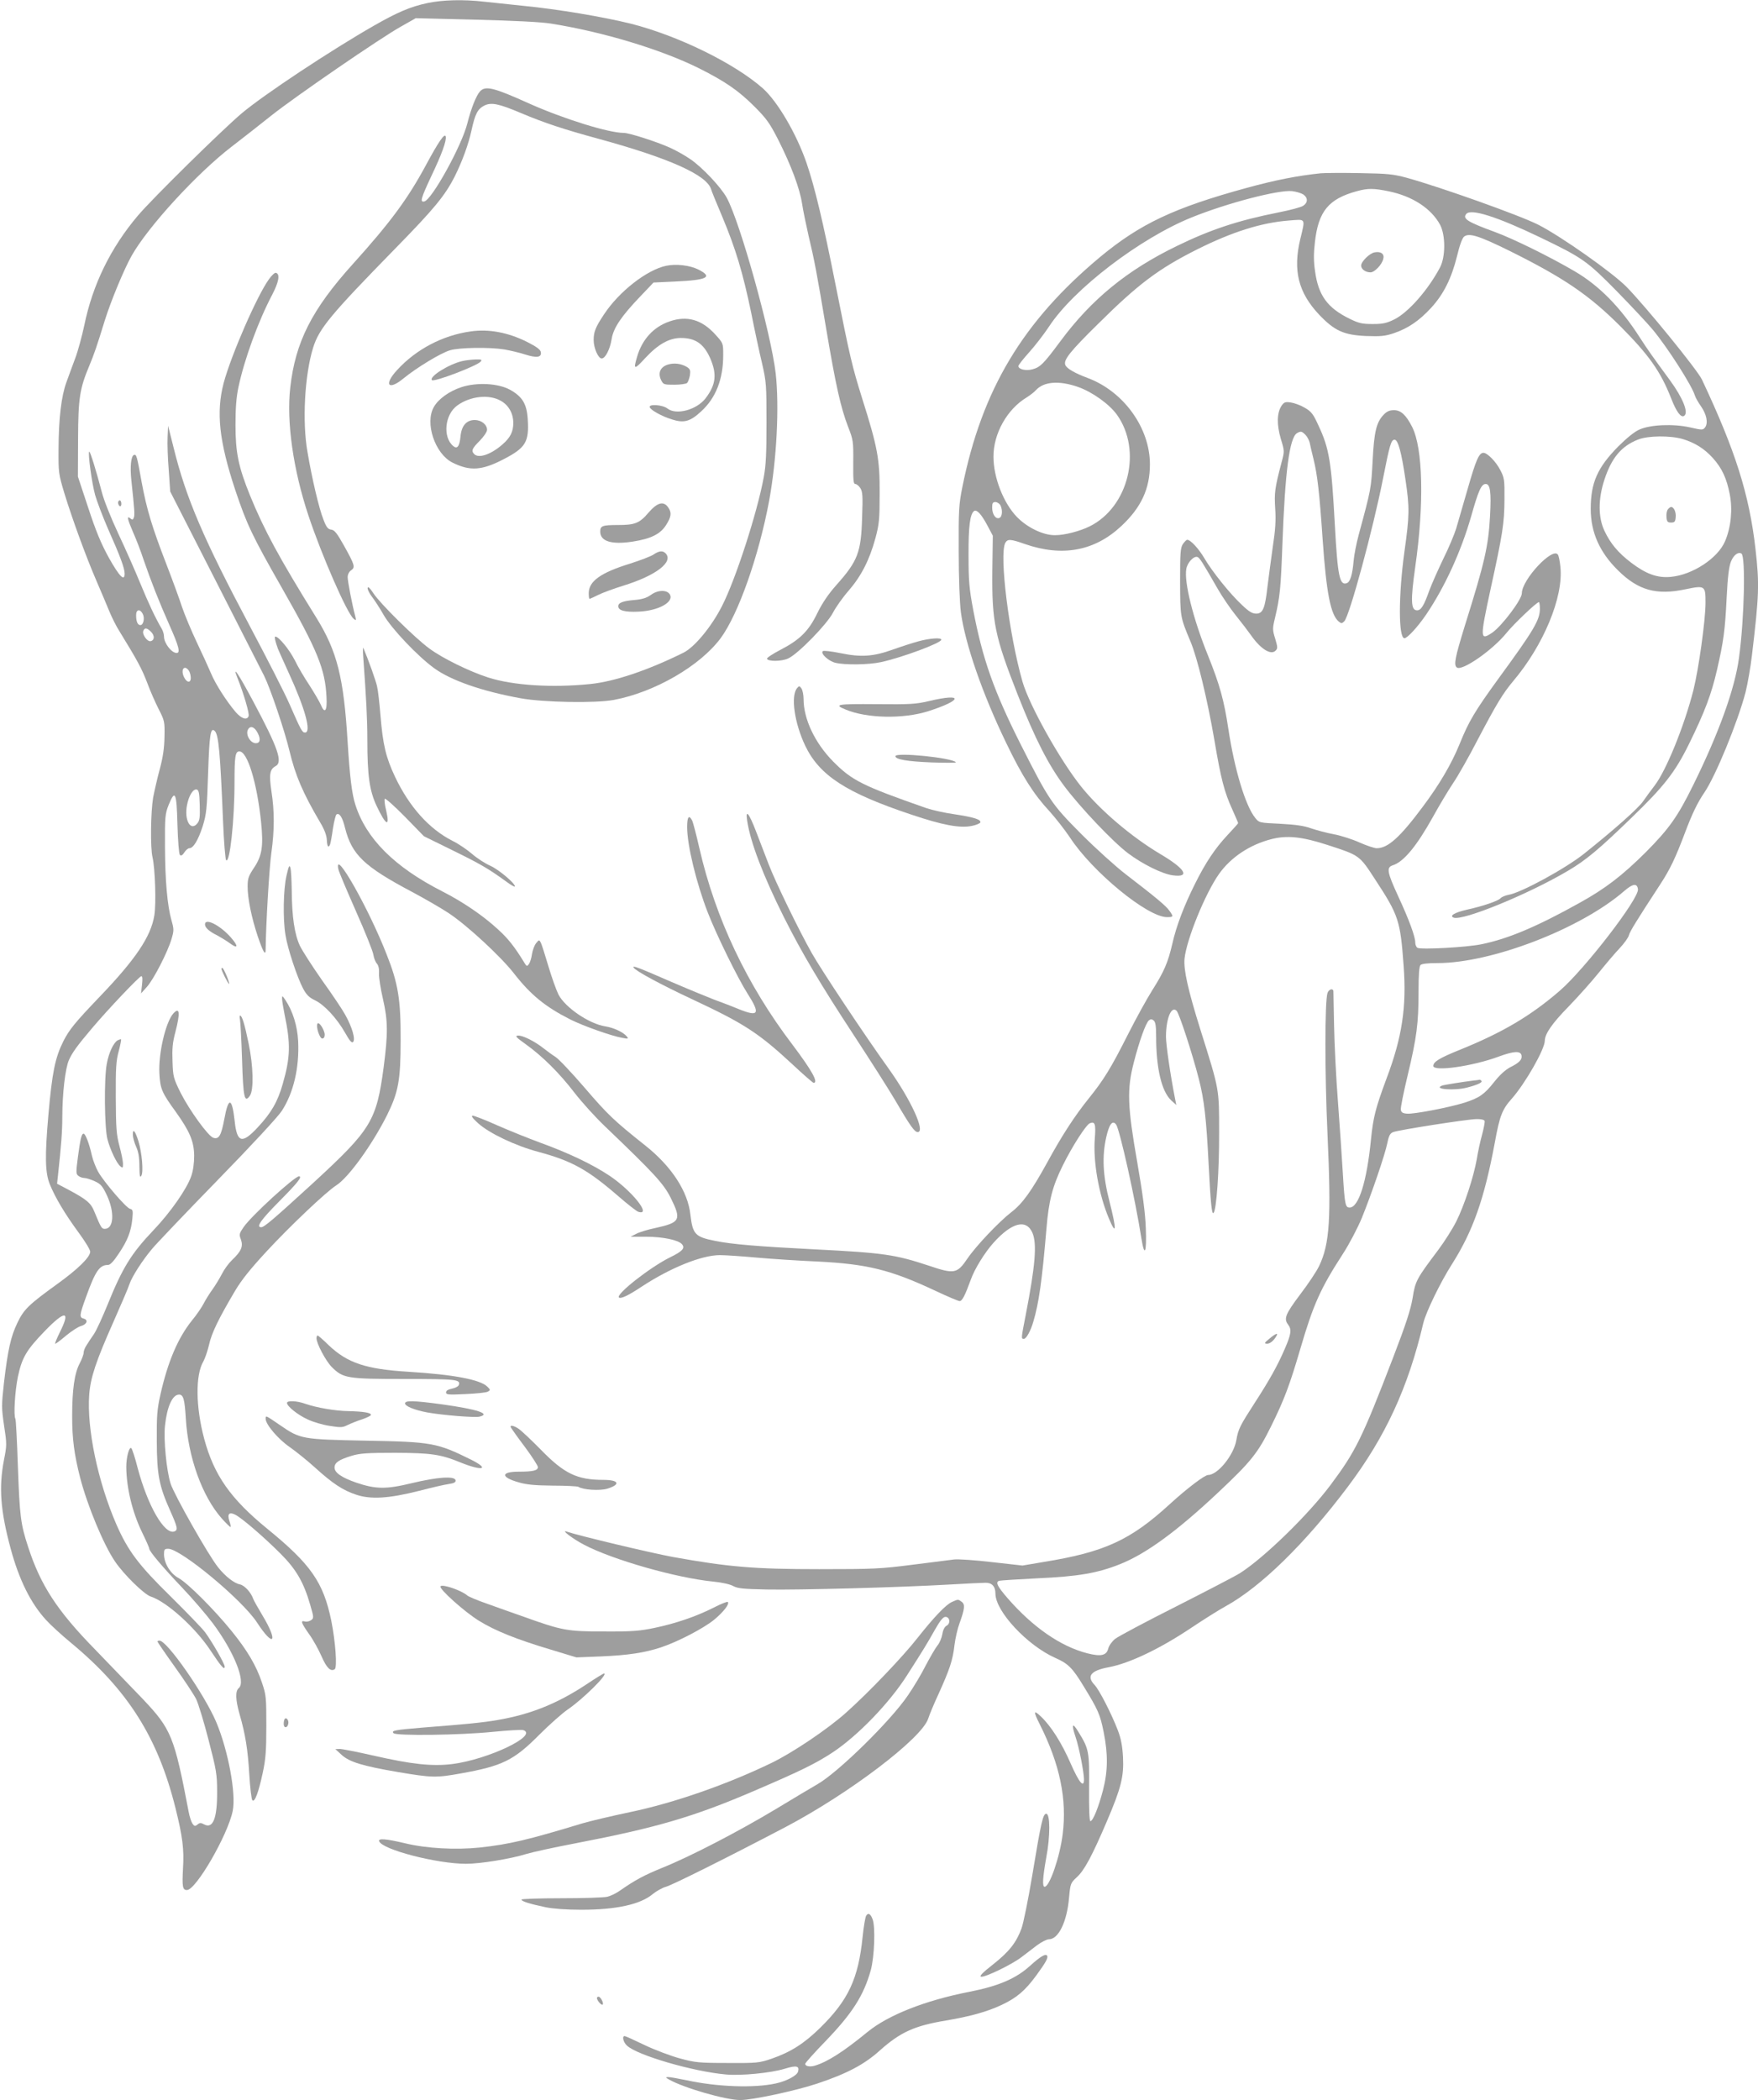 <?xml version="1.0" standalone="no"?>
<!DOCTYPE svg PUBLIC "-//W3C//DTD SVG 20010904//EN"
 "http://www.w3.org/TR/2001/REC-SVG-20010904/DTD/svg10.dtd">
<svg version="1.0" xmlns="http://www.w3.org/2000/svg"
 width="1072pt" height="1280pt" viewBox="0 0 1072 1280"
 preserveAspectRatio="xMidYMid meet">
<g transform="translate(0,1280) scale(0.1,-0.1)"
fill="#9e9e9e" stroke="none">
<path d="M2605 12781 c-103 -22 -180 -55 -324 -137 -264 -151 -669 -419 -805
-533 -118 -99 -547 -521 -635 -625 -166 -196 -276 -420 -327 -669 -14 -65 -38
-155 -55 -200 -17 -45 -41 -111 -54 -147 -31 -85 -47 -218 -48 -405 -1 -146 0
-153 36 -273 47 -153 130 -382 195 -532 27 -63 62 -145 77 -182 15 -37 43 -94
63 -125 110 -179 136 -227 169 -313 19 -52 52 -126 72 -165 34 -67 36 -74 34
-165 -1 -68 -9 -124 -28 -195 -15 -55 -33 -134 -41 -175 -15 -88 -18 -307 -4
-365 16 -67 23 -285 11 -355 -21 -129 -115 -268 -333 -495 -152 -159 -185
-200 -221 -270 -51 -102 -69 -190 -92 -452 -22 -252 -20 -351 9 -422 33 -81
92 -180 175 -293 39 -53 71 -105 71 -117 0 -33 -74 -106 -202 -198 -173 -125
-203 -154 -242 -236 -40 -83 -58 -162 -82 -367 -15 -137 -15 -151 1 -260 17
-111 17 -119 -1 -210 -32 -166 -21 -310 41 -539 51 -189 122 -333 216 -435 28
-31 97 -94 153 -140 346 -287 529 -577 636 -1006 44 -176 53 -253 46 -367 -6
-112 -3 -133 24 -133 55 0 249 335 279 482 22 104 -28 371 -101 543 -72 169
-299 495 -345 495 -7 0 -13 -2 -13 -5 0 -3 47 -72 105 -153 58 -81 117 -170
131 -198 14 -29 48 -141 76 -250 47 -181 52 -209 52 -314 1 -162 -25 -229 -79
-200 -20 11 -27 11 -41 -1 -14 -11 -18 -11 -30 5 -7 10 -18 42 -23 70 -88 461
-106 506 -278 688 -65 67 -197 204 -293 304 -232 237 -332 391 -408 624 -46
140 -52 187 -63 494 -5 154 -12 283 -15 288 -12 19 -3 167 15 256 25 117 51
162 164 279 125 129 159 126 92 -7 -19 -39 -32 -70 -28 -70 5 0 35 23 68 51
33 27 73 53 90 57 35 10 45 37 15 45 -27 7 -26 20 14 130 58 161 83 197 135
197 13 0 34 22 65 69 54 80 75 134 83 212 5 50 3 57 -14 61 -24 6 -157 161
-194 225 -14 25 -32 70 -39 101 -15 69 -39 132 -50 132 -13 0 -20 -31 -35
-143 -12 -92 -12 -103 3 -114 8 -7 25 -13 36 -13 12 0 40 -9 64 -20 37 -17 47
-29 74 -86 48 -103 42 -204 -13 -204 -19 0 -23 6 -65 108 -20 50 -48 72 -152
128 l-74 39 6 55 c19 174 26 265 26 351 0 142 18 297 40 347 21 47 49 86 143
197 93 110 287 315 299 315 7 0 8 -18 4 -52 l-6 -53 36 40 c42 47 127 213 150
292 15 50 15 60 0 112 -26 92 -39 244 -40 451 -1 182 1 199 22 253 40 98 49
79 54 -118 3 -98 9 -180 15 -186 7 -7 16 -2 27 15 9 15 23 26 31 26 24 0 54
50 81 134 23 74 26 103 33 324 8 237 15 282 41 256 23 -23 33 -132 50 -548 5
-126 14 -234 19 -239 22 -22 51 239 51 473 0 163 5 190 30 190 49 0 107 -191
132 -430 15 -148 6 -206 -43 -279 -34 -51 -39 -66 -39 -115 0 -72 23 -186 61
-301 34 -100 49 -125 49 -80 1 141 22 501 35 589 19 136 19 253 0 374 -15 101
-10 133 25 152 46 24 16 110 -135 393 -91 171 -132 231 -96 142 37 -92 73
-215 67 -230 -10 -27 -44 -16 -80 26 -55 65 -122 169 -149 234 -14 33 -53 119
-87 190 -34 72 -74 168 -90 215 -15 47 -58 164 -95 260 -87 225 -120 333 -151
500 -29 162 -32 172 -47 167 -18 -6 -25 -71 -16 -155 20 -186 21 -211 15 -227
-5 -14 -9 -15 -21 -5 -23 19 -19 -2 16 -83 18 -40 47 -115 64 -167 47 -136 94
-256 159 -402 57 -128 67 -168 43 -168 -31 0 -77 60 -77 100 0 14 -6 34 -13
46 -42 72 -81 156 -131 277 -31 76 -92 214 -135 305 -44 94 -88 204 -100 252
-34 130 -72 253 -77 247 -9 -8 16 -192 36 -264 11 -39 46 -131 78 -205 75
-168 102 -242 102 -274 0 -51 -32 -18 -96 96 -47 85 -80 164 -126 305 l-63
190 1 230 c1 249 10 306 69 447 28 67 44 112 95 278 37 117 115 306 162 390
100 178 400 505 613 668 66 51 174 135 240 188 146 116 666 473 790 542 l90
51 365 -9 c232 -6 400 -14 460 -24 316 -50 673 -158 904 -273 159 -80 240
-136 336 -232 75 -75 94 -102 147 -206 77 -153 130 -294 144 -387 6 -40 24
-127 39 -193 37 -155 49 -219 109 -575 58 -342 87 -472 132 -590 32 -82 33
-90 32 -217 -1 -109 1 -133 12 -133 8 0 22 -11 31 -25 14 -22 16 -47 11 -178
-6 -214 -26 -266 -157 -413 -48 -54 -85 -108 -116 -171 -53 -110 -107 -163
-229 -226 -44 -23 -79 -46 -78 -52 5 -18 91 -17 130 2 59 27 235 207 272 278
17 33 60 94 96 135 77 89 127 187 163 319 23 86 26 114 26 276 1 206 -13 280
-105 571 -63 202 -75 251 -164 699 -78 392 -126 591 -176 739 -62 181 -178
378 -268 458 -174 153 -517 321 -806 394 -166 41 -444 88 -650 108 -88 9 -199
21 -246 26 -122 14 -251 11 -344 -9z m-1735 -3722 c14 -25 5 -69 -14 -69 -17
0 -26 22 -26 61 0 35 24 39 40 8z m51 -110 c23 -23 22 -52 -3 -57 -20 -4 -53
42 -44 63 8 21 22 19 47 -6z m228 -233 c7 -8 13 -27 14 -43 3 -37 -23 -37 -41
0 -21 44 0 76 27 43z m423 -385 c19 -37 14 -61 -12 -61 -33 0 -64 52 -48 83
14 27 41 17 60 -22z m-354 -437 c2 -75 0 -95 -15 -113 -41 -50 -80 20 -63 110
11 59 37 101 59 97 13 -3 17 -20 19 -94z"/>
<path d="M2927 12243 c-24 -27 -54 -104 -77 -194 -33 -135 -217 -468 -263
-477 -27 -5 -21 17 41 150 66 138 95 219 90 245 -5 26 -43 -29 -121 -174 -111
-206 -217 -349 -446 -603 -250 -277 -350 -475 -381 -752 -24 -208 18 -502 111
-781 81 -243 235 -595 275 -628 16 -13 17 -12 10 16 -19 71 -46 212 -46 237 0
16 8 33 21 42 27 18 22 33 -45 153 -41 73 -56 92 -76 95 -20 2 -30 14 -48 62
-26 64 -70 250 -97 411 -33 187 -17 469 34 635 37 118 105 200 501 605 239
244 304 323 364 442 44 88 83 194 101 278 22 100 37 130 77 151 43 22 88 13
227 -46 143 -60 258 -98 471 -156 431 -118 659 -220 686 -307 3 -12 35 -89 70
-172 80 -191 124 -338 174 -578 21 -106 51 -246 67 -312 26 -113 27 -134 27
-360 0 -187 -3 -261 -17 -335 -40 -216 -171 -621 -254 -783 -63 -125 -167
-251 -235 -285 -218 -108 -421 -176 -567 -191 -233 -24 -474 -9 -625 40 -115
37 -278 117 -359 177 -85 62 -302 276 -340 336 -21 32 -33 43 -35 33 -2 -9 10
-33 26 -54 16 -21 49 -71 72 -112 48 -83 207 -251 308 -324 102 -74 290 -140
527 -183 137 -25 456 -31 568 -10 250 47 527 208 652 377 108 147 232 500 295
836 46 250 63 573 40 778 -28 242 -216 918 -298 1069 -36 66 -151 188 -224
237 -32 22 -87 53 -123 69 -82 37 -248 90 -281 90 -93 0 -366 85 -577 179
-217 98 -267 110 -300 74z"/>
<path d="M8055 11744 c-145 -15 -280 -42 -452 -89 -443 -121 -650 -219 -893
-420 -473 -394 -722 -809 -842 -1405 -21 -104 -23 -140 -22 -390 0 -162 6
-314 13 -370 26 -194 131 -497 276 -797 98 -204 169 -315 264 -417 38 -42 94
-114 125 -160 137 -210 473 -486 592 -486 40 0 41 3 14 40 -20 29 -84 82 -265
221 -60 46 -182 156 -270 244 -182 183 -198 206 -370 546 -164 325 -234 523
-291 824 -24 128 -28 176 -28 330 -1 176 9 255 35 271 16 9 44 -21 80 -89 l33
-62 -3 -215 c-3 -312 15 -398 155 -755 106 -269 188 -429 285 -558 97 -129
295 -338 388 -408 88 -66 207 -125 271 -134 111 -15 79 39 -77 131 -173 103
-364 265 -479 408 -130 162 -317 496 -359 641 -82 286 -143 774 -105 846 14
25 32 24 120 -7 228 -79 424 -43 587 109 122 114 175 228 175 377 0 222 -160
444 -379 526 -80 30 -129 58 -137 80 -12 30 29 82 201 251 245 243 368 335
603 453 214 107 392 163 560 176 105 8 100 17 69 -113 -46 -191 -12 -326 114
-460 94 -99 151 -125 287 -131 89 -3 115 -1 169 17 88 30 155 76 228 155 76
83 124 179 158 316 15 64 32 110 43 118 31 24 92 4 277 -87 332 -165 485 -269
676 -460 173 -174 244 -273 309 -438 32 -83 60 -120 79 -108 30 18 -7 109 -85
216 -110 150 -137 188 -186 264 -116 181 -246 314 -395 401 -148 87 -373 198
-487 240 -167 61 -199 81 -175 110 28 34 186 -16 449 -142 262 -126 287 -144
471 -331 91 -93 188 -197 217 -232 90 -108 239 -341 257 -401 4 -14 21 -43 37
-66 34 -48 45 -101 26 -128 -14 -18 -17 -18 -92 -1 -103 23 -241 17 -309 -13
-30 -13 -78 -52 -130 -104 -126 -128 -167 -220 -167 -380 0 -142 54 -264 166
-374 123 -122 234 -153 410 -116 121 25 124 23 124 -81 0 -108 -42 -406 -74
-534 -56 -219 -166 -490 -237 -582 -19 -24 -50 -67 -69 -94 -30 -44 -177 -174
-360 -320 -114 -91 -384 -238 -461 -251 -21 -4 -42 -13 -49 -21 -14 -16 -106
-48 -207 -70 -73 -17 -107 -37 -79 -48 55 -21 453 141 698 286 109 64 190 132
386 322 199 192 267 279 351 450 96 195 137 304 171 452 40 174 49 239 59 443
6 123 14 187 26 217 16 40 44 61 64 49 26 -17 18 -396 -15 -636 -25 -187 -122
-457 -279 -775 -95 -193 -147 -266 -290 -410 -144 -143 -246 -221 -403 -308
-262 -146 -436 -219 -597 -252 -90 -19 -369 -34 -391 -22 -8 4 -14 19 -14 33
0 35 -38 139 -103 279 -69 150 -74 178 -34 191 66 21 144 114 246 297 39 71
94 162 122 204 28 41 96 160 150 265 113 215 153 281 214 354 187 220 310 516
290 699 -3 33 -10 67 -15 74 -31 50 -220 -152 -220 -235 0 -38 -120 -197 -179
-239 -77 -52 -77 -39 -12 263 75 342 84 403 85 547 1 123 -1 133 -26 181 -27
52 -79 104 -102 104 -27 0 -45 -41 -95 -215 -29 -99 -61 -209 -71 -245 -11
-36 -46 -120 -79 -186 -32 -67 -71 -154 -86 -195 -32 -91 -50 -119 -74 -119
-38 0 -40 60 -11 265 55 384 47 723 -19 853 -37 73 -69 102 -110 102 -28 0
-44 -7 -64 -28 -44 -46 -58 -103 -67 -282 -9 -168 -9 -170 -85 -450 -14 -52
-28 -124 -31 -160 -7 -83 -21 -127 -41 -134 -44 -17 -56 41 -73 349 -21 389
-34 471 -100 611 -32 71 -44 86 -84 109 -25 15 -64 29 -85 32 -34 5 -41 2 -57
-21 -28 -44 -29 -114 -4 -200 23 -75 23 -77 5 -143 -42 -160 -45 -187 -39
-283 5 -71 1 -130 -15 -235 -11 -77 -25 -185 -32 -240 -15 -133 -28 -165 -69
-165 -24 0 -44 12 -87 53 -73 68 -181 203 -228 283 -36 61 -85 114 -106 114
-4 0 -16 -12 -26 -26 -15 -23 -17 -54 -17 -228 1 -216 0 -215 63 -365 42 -99
103 -352 146 -601 40 -238 61 -318 110 -425 19 -43 35 -79 35 -82 0 -2 -29
-35 -65 -73 -75 -80 -134 -168 -197 -295 -67 -133 -115 -259 -139 -366 -27
-116 -50 -170 -123 -285 -31 -49 -98 -170 -148 -269 -103 -204 -147 -276 -239
-390 -86 -107 -163 -225 -253 -390 -97 -176 -151 -251 -220 -304 -74 -57 -216
-207 -266 -281 -64 -94 -80 -97 -237 -44 -203 67 -274 78 -692 99 -351 18
-509 31 -611 52 -121 24 -136 40 -150 159 -15 142 -115 295 -275 422 -189 150
-229 188 -368 350 -81 94 -162 180 -181 191 -18 11 -50 35 -72 52 -54 43 -131
81 -157 77 -18 -2 -8 -12 48 -52 101 -72 206 -176 298 -296 45 -58 128 -150
186 -205 303 -290 356 -348 400 -434 68 -137 60 -152 -94 -186 -44 -9 -96 -25
-115 -35 l-35 -18 97 0 c100 0 196 -20 217 -46 20 -24 2 -43 -74 -80 -121 -60
-330 -224 -311 -244 11 -10 56 11 136 64 176 116 368 194 480 194 34 0 135 -7
224 -15 88 -8 256 -19 371 -24 302 -15 445 -50 716 -177 74 -35 142 -64 151
-64 15 0 32 32 68 131 23 65 85 165 138 224 112 125 201 147 238 60 28 -67 17
-199 -41 -498 -29 -149 -29 -147 -11 -147 14 0 41 48 57 104 34 114 53 248 80
566 14 172 37 260 99 385 58 118 143 250 166 259 31 12 37 -4 30 -93 -11 -141
24 -342 87 -490 45 -107 46 -65 3 104 -41 158 -47 277 -20 395 18 79 38 105
60 76 22 -31 116 -451 154 -693 19 -120 33 -90 27 60 -3 93 -19 211 -52 402
-60 342 -64 445 -21 610 34 132 73 240 92 256 11 9 18 8 29 -1 11 -9 15 -34
15 -99 0 -191 33 -332 91 -387 l32 -29 -7 35 c-29 146 -56 332 -56 381 0 111
33 191 65 158 16 -17 95 -258 135 -414 33 -127 46 -242 60 -520 12 -234 19
-310 30 -298 18 18 35 260 34 488 0 273 3 257 -114 629 -76 243 -103 365 -97
432 12 118 127 400 211 518 72 101 186 177 317 211 96 25 187 16 344 -35 197
-64 194 -62 291 -211 142 -217 153 -248 173 -524 19 -252 -9 -438 -105 -691
-66 -178 -80 -232 -94 -369 -25 -256 -75 -415 -130 -415 -26 0 -30 17 -41 200
-5 91 -19 289 -30 440 -12 151 -22 363 -24 470 -2 107 -4 201 -4 208 -2 21
-28 13 -36 -10 -17 -52 -17 -492 0 -862 23 -511 14 -666 -51 -802 -15 -32 -67
-110 -116 -174 -90 -120 -101 -147 -73 -184 22 -29 19 -56 -20 -146 -44 -102
-90 -185 -181 -326 -93 -144 -103 -163 -115 -232 -16 -92 -114 -212 -172 -212
-21 0 -129 -82 -233 -177 -240 -220 -398 -293 -769 -353 l-130 -22 -187 21
c-102 12 -206 19 -230 16 -23 -3 -137 -17 -253 -32 -195 -25 -236 -27 -570
-27 -396 0 -550 13 -891 74 -135 25 -572 129 -649 155 -37 13 37 -44 106 -80
175 -92 564 -203 790 -225 50 -5 101 -16 120 -27 28 -15 63 -18 204 -21 190
-4 820 13 1110 30 105 6 205 11 224 11 39 1 61 -22 61 -66 0 -108 194 -316
365 -392 78 -34 105 -61 173 -173 88 -144 100 -170 122 -279 27 -136 26 -237
-4 -354 -27 -103 -61 -189 -77 -189 -6 0 -9 75 -8 202 2 222 0 237 -65 342
-37 61 -44 48 -17 -32 21 -61 51 -215 51 -258 0 -55 -30 -19 -81 97 -55 126
-120 229 -183 288 -44 42 -45 29 -6 -48 123 -244 167 -457 140 -671 -17 -138
-80 -320 -110 -320 -15 0 -12 55 10 178 25 131 24 267 0 267 -20 0 -31 -47
-85 -373 -25 -151 -55 -297 -66 -326 -32 -87 -76 -142 -172 -218 -68 -53 -87
-74 -74 -76 24 -5 189 75 247 120 25 19 67 51 93 71 27 20 60 37 73 37 58 0
110 105 123 253 8 87 9 90 48 126 45 41 92 128 183 341 86 201 104 272 98 390
-4 70 -12 113 -32 165 -38 99 -113 246 -142 276 -50 53 -22 87 86 107 128 24
314 113 505 241 72 48 165 107 209 131 213 117 483 380 744 727 230 305 369
606 461 998 16 67 104 249 175 360 128 202 197 397 261 740 30 165 45 203 104
269 82 93 201 301 201 353 1 42 44 105 145 208 59 61 141 153 183 205 42 52
99 120 128 150 28 30 54 66 57 80 6 23 46 88 191 310 61 93 94 164 151 315 43
114 75 181 117 243 69 100 204 430 252 612 13 53 31 154 39 225 44 368 46 435
22 647 -38 335 -123 602 -327 1035 -28 59 -343 446 -460 565 -87 88 -398 307
-537 378 -112 57 -592 228 -801 286 -85 23 -116 26 -290 29 -107 2 -213 1
-235 -1z m413 -110 c146 -30 260 -105 314 -205 33 -64 33 -195 -1 -259 -73
-138 -194 -275 -279 -317 -47 -23 -70 -28 -132 -28 -64 0 -85 5 -140 32 -135
66 -191 142 -211 290 -9 60 -9 107 -1 176 21 189 83 265 257 312 66 18 101 18
193 -1z m-521 -19 c29 -20 29 -50 0 -69 -12 -9 -81 -27 -152 -41 -247 -49
-415 -105 -620 -205 -303 -147 -521 -326 -709 -580 -103 -139 -123 -158 -170
-171 -41 -11 -86 0 -86 20 0 6 29 43 65 83 36 40 91 111 122 158 150 229 555
538 870 665 215 87 529 169 612 160 25 -3 55 -12 68 -20z m-1372 -1174 c87
-31 189 -104 236 -169 155 -217 71 -562 -166 -680 -61 -30 -153 -54 -211 -54
-72 -1 -169 46 -232 110 -83 85 -144 241 -144 368 -1 141 84 291 203 362 19
12 44 31 55 43 48 54 143 61 259 20z m1385 -291 c11 -11 22 -32 26 -47 3 -16
14 -62 24 -103 23 -93 36 -204 55 -485 23 -331 49 -463 99 -504 15 -12 19 -12
33 2 32 31 177 567 237 873 40 203 49 234 70 234 21 0 42 -77 66 -241 26 -174
25 -221 -6 -441 -37 -268 -37 -528 0 -528 18 0 82 70 133 145 114 169 211 381
273 595 46 163 63 200 90 200 27 0 34 -50 26 -194 -10 -184 -31 -279 -154
-671 -60 -195 -68 -237 -49 -253 30 -26 220 106 304 211 44 54 183 187 197
187 3 0 6 -18 6 -40 0 -69 -36 -130 -254 -428 -143 -197 -180 -259 -236 -398
-49 -120 -122 -245 -224 -381 -140 -188 -213 -253 -281 -253 -15 0 -62 16
-105 35 -42 19 -113 42 -156 50 -44 8 -106 25 -139 36 -44 16 -95 23 -188 28
-128 6 -129 6 -153 36 -60 74 -127 298 -164 544 -26 172 -52 267 -124 446 -90
221 -147 449 -132 528 7 39 46 80 68 72 14 -6 28 -28 124 -195 27 -47 76 -119
109 -160 34 -42 75 -96 92 -120 59 -85 122 -125 151 -96 14 13 13 22 -2 73
-17 54 -17 62 -1 128 30 127 35 177 45 451 16 439 43 647 89 674 23 13 29 12
51 -10z m2301 -26 c75 -23 131 -58 183 -115 56 -62 85 -124 104 -223 18 -93 7
-201 -29 -285 -44 -104 -199 -205 -330 -217 -82 -8 -151 17 -242 86 -79 60
-128 118 -164 196 -38 81 -38 193 0 309 44 135 104 206 206 246 60 24 197 25
272 3z m-4161 -403 c15 -30 12 -71 -6 -78 -23 -9 -44 23 -44 64 0 26 4 33 20
33 10 0 24 -9 30 -19z m3888 -2341 c7 -57 -323 -485 -476 -618 -178 -154 -351
-256 -611 -361 -124 -50 -161 -73 -161 -98 0 -36 240 -2 399 57 92 34 134 36
139 7 5 -25 -14 -45 -69 -72 -30 -16 -64 -47 -98 -90 -60 -76 -91 -97 -181
-126 -96 -30 -307 -70 -349 -67 -28 2 -37 8 -39 25 -2 12 17 106 42 210 55
230 66 315 66 508 0 104 4 155 12 163 8 8 46 12 104 12 330 0 873 209 1138
439 53 46 79 49 84 11z m-935 -1412 c2 -7 -5 -44 -15 -82 -11 -39 -26 -107
-33 -152 -19 -107 -75 -279 -125 -379 -22 -44 -72 -123 -111 -175 -131 -174
-139 -188 -155 -291 -12 -71 -40 -158 -120 -366 -189 -492 -228 -570 -382
-776 -136 -181 -403 -441 -550 -535 -30 -19 -206 -110 -391 -204 -185 -93
-352 -182 -371 -197 -19 -15 -38 -42 -42 -59 -11 -43 -45 -50 -128 -29 -163
42 -332 159 -486 336 -64 74 -75 98 -51 106 6 2 111 9 232 15 250 11 369 32
504 86 159 63 348 201 600 438 199 187 241 239 321 401 81 164 113 248 181
480 78 266 122 363 258 573 39 60 89 156 115 218 58 143 141 384 156 458 9 45
17 59 36 66 34 13 450 78 506 79 29 1 48 -4 51 -11z"/>
<path d="M8383 11262 c-31 -5 -83 -56 -83 -81 0 -22 27 -41 57 -41 25 0 70 47
78 82 8 30 -14 47 -52 40z"/>
<path d="M10171 9696 c-7 -8 -11 -30 -9 -48 2 -28 7 -33 28 -33 21 0 26 5 28
33 3 31 -11 62 -28 62 -4 0 -13 -6 -19 -14z"/>
<path d="M8985 6214 c-64 -8 -179 -26 -192 -31 -56 -22 76 -32 152 -12 63 16
95 31 89 40 -3 5 -8 8 -12 8 -4 -1 -20 -4 -37 -5z"/>
<path d="M4062 11180 c-118 -25 -287 -157 -378 -295 -53 -79 -64 -108 -64
-158 0 -48 28 -112 49 -112 22 0 51 56 61 120 11 67 59 138 177 261 l78 82
130 6 c199 9 234 27 144 73 -53 26 -135 36 -197 23z"/>
<path d="M1640 11098 c-72 -99 -230 -461 -276 -632 -47 -179 -28 -355 71 -654
70 -208 101 -275 286 -599 215 -377 262 -492 270 -662 5 -85 -11 -105 -35 -46
-9 20 -40 73 -69 118 -30 45 -71 114 -90 154 -33 64 -97 143 -118 143 -7 0 -1
-29 16 -75 4 -11 34 -76 65 -145 100 -217 141 -365 100 -365 -17 0 -24 12 -94
172 -29 67 -137 278 -239 470 -286 538 -392 785 -468 1093 l-34 135 -3 -70
c-2 -38 1 -129 7 -201 l9 -130 273 -535 c150 -294 285 -559 300 -589 38 -77
125 -334 155 -460 35 -146 81 -254 186 -432 27 -45 40 -81 41 -108 2 -40 10
-52 20 -26 3 8 11 51 17 95 7 45 17 84 22 87 18 11 36 -17 52 -82 41 -164 117
-236 410 -391 77 -41 179 -100 224 -130 110 -73 315 -262 396 -366 103 -132
192 -204 344 -281 78 -39 249 -100 317 -112 37 -7 39 -6 26 10 -21 25 -79 52
-129 60 -99 15 -246 115 -287 195 -13 27 -41 104 -61 172 -20 68 -41 133 -46
143 -10 19 -11 19 -29 -3 -10 -12 -21 -42 -25 -66 -3 -24 -12 -52 -19 -61 -11
-16 -14 -15 -30 12 -57 93 -96 143 -159 200 -91 84 -215 168 -341 232 -290
148 -462 320 -528 527 -21 65 -34 170 -47 380 -24 396 -64 555 -191 760 -228
367 -318 534 -404 744 -71 175 -89 262 -89 431 0 103 5 170 18 230 36 171 122
405 206 564 40 77 49 125 23 133 -7 3 -26 -15 -43 -39z"/>
<path d="M4083 10841 c-97 -33 -167 -109 -198 -215 -24 -81 -18 -82 50 -8 78
84 146 122 217 122 88 0 139 -35 178 -122 43 -98 36 -162 -27 -245 -54 -71
-179 -105 -233 -63 -29 23 -115 29 -108 8 6 -18 73 -55 134 -74 74 -24 112
-14 179 48 90 82 135 196 135 344 0 72 0 72 -47 124 -83 92 -173 118 -280 81z"/>
<path d="M2870 10780 c-171 -24 -333 -109 -449 -236 -83 -90 -53 -127 40 -50
81 66 226 154 283 171 58 17 239 20 332 5 34 -6 90 -19 124 -30 72 -23 103
-19 98 13 -2 16 -25 33 -84 63 -116 58 -234 80 -344 64z"/>
<path d="M2818 10599 c-82 -19 -204 -96 -184 -116 13 -13 275 87 297 113 10
12 5 14 -32 13 -24 -1 -61 -5 -81 -10z"/>
<path d="M4070 10577 c-44 -15 -59 -51 -39 -93 14 -28 17 -29 81 -29 37 0 72
5 78 11 6 6 13 27 17 46 4 30 2 38 -18 51 -35 21 -79 27 -119 14z"/>
<path d="M2813 10440 c-73 -24 -139 -71 -167 -120 -57 -97 6 -285 112 -339
108 -54 180 -49 313 20 135 70 156 105 147 245 -6 93 -33 137 -109 179 -72 39
-201 46 -296 15z m241 -83 c48 -27 76 -77 76 -135 0 -53 -18 -89 -65 -130 -69
-61 -145 -88 -173 -60 -20 20 -14 34 33 81 25 26 45 55 45 67 0 32 -35 60 -75
60 -51 0 -81 -35 -87 -101 -6 -60 -20 -78 -44 -58 -66 55 -52 193 25 248 79
57 194 69 265 28z"/>
<path d="M720 9736 c0 -8 5 -18 10 -21 6 -3 10 3 10 14 0 12 -4 21 -10 21 -5
0 -10 -6 -10 -14z"/>
<path d="M3955 9676 c-55 -65 -83 -76 -186 -76 -96 0 -109 -5 -109 -40 0 -60
70 -81 199 -61 110 17 168 46 202 100 33 51 36 77 13 109 -28 40 -66 29 -119
-32z"/>
<path d="M3985 9420 c-16 -11 -82 -36 -145 -56 -178 -55 -250 -107 -250 -180
0 -19 2 -34 5 -34 3 0 27 11 53 24 26 13 94 38 152 56 201 62 310 146 258 198
-17 17 -39 15 -73 -8z"/>
<path d="M3969 9174 c-27 -19 -54 -27 -100 -31 -72 -6 -99 -17 -99 -38 0 -26
40 -37 124 -33 121 5 219 59 190 106 -18 28 -73 27 -115 -4z"/>
<path d="M5600 8891 c-36 -10 -105 -32 -155 -50 -120 -43 -194 -48 -320 -22
-55 11 -103 17 -108 12 -15 -15 37 -62 78 -71 59 -14 201 -12 276 4 126 27
369 117 369 137 0 14 -70 9 -140 -10z"/>
<path d="M2215 8795 c18 -245 25 -377 25 -505 0 -217 13 -310 57 -403 56 -119
82 -132 58 -28 -9 34 -12 67 -9 72 3 6 58 -43 123 -109 l116 -119 175 -86
c169 -83 216 -110 328 -191 28 -21 52 -34 52 -29 0 20 -99 103 -150 126 -30
13 -80 45 -110 71 -30 26 -84 63 -121 81 -142 72 -263 207 -350 390 -56 119
-74 194 -89 375 -6 74 -15 154 -21 178 -8 35 -51 156 -83 232 -3 8 -4 -16 -1
-55z"/>
<path d="M4860 8605 c-39 -47 -16 -211 50 -350 87 -182 251 -288 647 -420 190
-64 296 -84 369 -69 26 5 49 15 52 21 5 18 -39 32 -158 50 -58 8 -134 25 -170
37 -392 137 -454 168 -570 285 -111 113 -180 258 -180 381 0 25 -6 54 -13 64
-12 16 -14 17 -27 1z"/>
<path d="M5665 8527 c-80 -19 -115 -21 -323 -19 -239 2 -261 -2 -185 -33 129
-54 352 -58 503 -10 212 68 216 112 5 62z"/>
<path d="M5460 8191 c0 -20 72 -32 220 -38 85 -3 152 -3 149 1 -26 28 -369 62
-369 37z"/>
<path d="M4556 7798 c20 -133 98 -336 223 -586 110 -219 221 -407 431 -727 97
-148 209 -324 248 -390 94 -161 119 -195 138 -195 49 0 -41 196 -176 385 -148
206 -412 603 -470 706 -78 138 -220 430 -262 539 -20 52 -55 143 -78 203 -43
112 -65 138 -54 65z"/>
<path d="M4190 7759 c0 -110 56 -341 126 -521 53 -137 184 -403 243 -495 79
-124 68 -143 -56 -93 -43 18 -112 44 -153 59 -41 16 -158 64 -260 108 -200 87
-236 101 -226 85 13 -21 171 -106 364 -196 310 -145 399 -203 606 -395 65 -61
123 -111 127 -111 32 0 -10 75 -129 233 -278 365 -470 772 -567 1196 -19 83
-39 160 -45 171 -19 36 -30 21 -30 -41z"/>
<path d="M1747 7463 c-19 -82 -23 -263 -6 -363 12 -79 71 -257 107 -325 21
-39 37 -55 73 -72 57 -27 135 -112 184 -199 27 -48 40 -63 48 -55 16 16 -6 91
-48 166 -18 33 -82 128 -141 210 -58 83 -119 177 -135 210 -33 70 -49 177 -50
340 -1 60 -4 121 -8 135 -6 21 -10 13 -24 -47z"/>
<path d="M2063 7503 c3 -16 52 -131 108 -258 56 -126 104 -246 106 -265 3 -19
12 -43 21 -53 10 -11 15 -33 13 -61 -1 -24 10 -94 24 -154 31 -135 31 -210 5
-413 -44 -331 -75 -382 -429 -708 -246 -225 -300 -271 -318 -271 -34 0 -3 44
112 160 110 111 141 150 118 150 -27 0 -290 -240 -338 -310 -26 -38 -28 -44
-16 -75 15 -42 2 -72 -54 -125 -20 -19 -48 -57 -62 -85 -14 -27 -40 -70 -58
-95 -18 -25 -42 -63 -53 -85 -11 -22 -43 -69 -72 -104 -85 -106 -147 -251
-192 -452 -20 -89 -23 -130 -22 -284 1 -203 14 -271 80 -419 47 -105 50 -121
28 -130 -60 -23 -163 154 -225 388 -15 60 -33 114 -38 119 -13 13 -31 -55 -31
-113 1 -128 36 -274 95 -397 25 -51 45 -96 45 -102 0 -16 81 -112 199 -236 63
-66 147 -164 188 -218 130 -174 204 -359 159 -396 -22 -18 -20 -71 4 -156 37
-128 51 -219 60 -369 5 -82 13 -153 19 -159 14 -14 37 46 63 167 18 83 22 134
22 286 0 175 -1 189 -27 265 -34 103 -90 197 -185 314 -106 131 -268 292 -322
322 -51 27 -90 91 -90 146 0 29 3 33 26 33 76 0 451 -311 541 -449 102 -157
132 -121 34 42 -27 45 -53 91 -57 102 -14 40 -53 82 -81 88 -36 7 -89 49 -133
104 -59 73 -269 444 -290 511 -25 80 -43 267 -34 352 12 115 45 190 86 190 26
0 34 -29 41 -145 14 -238 100 -476 220 -611 27 -30 51 -53 53 -51 2 2 -1 18
-7 36 -15 44 -1 58 37 38 42 -22 175 -137 275 -237 95 -95 141 -174 181 -313
22 -75 22 -80 5 -92 -10 -7 -27 -11 -37 -8 -29 8 -25 -6 24 -76 25 -34 59 -96
77 -137 31 -71 55 -94 80 -78 16 10 5 166 -21 296 -48 234 -125 344 -390 560
-224 183 -325 326 -385 549 -52 194 -54 388 -5 471 10 18 26 64 35 103 16 71
56 154 157 325 40 68 95 136 191 240 143 155 367 367 427 405 75 47 221 250
311 430 68 138 82 211 82 455 1 246 -15 346 -85 522 -109 280 -322 655 -295
521z"/>
<path d="M1250 7166 c0 -20 25 -43 74 -67 22 -12 55 -32 73 -45 54 -41 60 -24
11 32 -66 75 -158 121 -158 80z"/>
<path d="M1350 6896 c0 -12 43 -97 47 -93 5 6 -33 97 -41 97 -3 0 -6 -2 -6 -4z"/>
<path d="M1720 6713 c0 -12 7 -55 15 -95 38 -180 36 -262 -11 -425 -31 -109
-70 -176 -153 -265 -95 -102 -126 -94 -140 39 -16 145 -38 150 -63 13 -19
-101 -33 -126 -67 -115 -31 9 -145 167 -199 273 -44 89 -47 99 -50 191 -3 77
0 115 17 179 31 119 27 157 -12 115 -47 -53 -92 -245 -85 -367 5 -93 15 -116
100 -233 85 -119 111 -180 112 -267 0 -45 -6 -91 -18 -125 -27 -78 -126 -220
-231 -330 -135 -142 -188 -228 -279 -453 -31 -76 -68 -157 -83 -179 -16 -23
-36 -53 -45 -68 -10 -14 -18 -35 -18 -46 0 -11 -11 -40 -24 -65 -32 -60 -46
-160 -46 -322 0 -137 12 -231 49 -376 44 -169 142 -406 212 -509 54 -80 178
-201 218 -214 97 -31 273 -190 364 -328 66 -100 87 -123 87 -99 0 18 -79 155
-120 210 -18 24 -113 122 -210 218 -196 192 -260 278 -331 440 -113 261 -180
583 -165 789 8 106 41 204 149 447 46 104 90 206 96 226 15 46 79 146 140 218
25 30 204 218 398 417 207 212 369 387 392 423 71 110 107 262 99 425 -5 92
-32 181 -78 250 -18 27 -20 28 -20 8z"/>
<path d="M1463 6588 c3 -13 9 -123 13 -245 7 -235 15 -269 48 -221 24 35 21
179 -8 318 -24 117 -40 170 -52 170 -3 0 -4 -10 -1 -22z"/>
<path d="M1936 6561 c-11 -17 13 -91 29 -91 9 0 15 9 15 23 0 28 -35 83 -44
68z"/>
<path d="M717 6459 c-25 -15 -54 -76 -66 -144 -17 -90 -14 -389 4 -458 17 -65
56 -147 79 -166 14 -12 16 -10 16 16 0 16 -10 65 -22 109 -18 69 -21 106 -22
294 -1 179 2 226 18 283 10 38 16 70 14 72 -2 2 -11 -1 -21 -6z"/>
<path d="M2915 5954 c69 -62 227 -137 365 -174 209 -56 305 -110 494 -274 54
-47 107 -88 118 -92 86 -27 -40 130 -177 221 -101 67 -246 137 -420 200 -71
26 -190 74 -263 106 -73 33 -141 59 -150 59 -11 -1 0 -16 33 -46z"/>
<path d="M810 5885 c0 -17 9 -50 20 -74 14 -31 20 -65 20 -120 1 -60 3 -72 12
-57 14 24 3 143 -18 211 -20 63 -34 79 -34 40z"/>
<path d="M7740 4640 c-31 -25 -32 -29 -14 -30 19 0 41 18 58 48 12 21 -8 13
-44 -18z"/>
<path d="M1930 4643 c0 -32 57 -139 93 -175 69 -69 93 -73 444 -73 319 0 344
-3 330 -38 -3 -8 -22 -17 -41 -21 -24 -5 -36 -12 -36 -23 0 -14 14 -15 119
-10 66 3 127 9 136 15 16 9 16 11 -3 30 -43 43 -206 74 -482 91 -261 16 -372
54 -486 162 -33 33 -64 59 -67 59 -4 0 -7 -8 -7 -17z"/>
<path d="M1750 4249 c0 -20 64 -72 125 -100 33 -16 94 -34 136 -40 68 -11 79
-10 110 6 19 9 58 25 87 34 29 10 54 22 54 27 2 13 -46 21 -134 23 -83 1 -198
21 -267 45 -50 18 -111 21 -111 5z"/>
<path d="M2470 4246 c0 -17 59 -41 136 -55 94 -17 285 -32 316 -26 75 17 -9
45 -224 75 -177 24 -228 25 -228 6z"/>
<path d="M1620 4152 c0 -34 76 -124 148 -173 38 -27 107 -82 153 -124 107 -97
169 -138 250 -165 88 -30 199 -24 384 23 77 20 159 39 183 42 33 5 42 11 40
23 -6 27 -113 19 -267 -18 -156 -38 -220 -37 -338 3 -90 31 -133 61 -133 92 0
30 26 48 105 72 50 15 94 18 265 18 220 -1 277 -9 401 -60 132 -53 178 -40 62
18 -208 103 -240 109 -643 116 -390 8 -398 9 -523 95 -89 61 -87 60 -87 38z"/>
<path d="M3116 4098 c4 -7 42 -61 86 -119 43 -58 78 -113 78 -121 0 -21 -30
-28 -117 -28 -110 0 -111 -34 0 -65 46 -14 100 -19 207 -20 80 0 150 -4 156
-7 30 -19 130 -25 176 -12 85 26 73 54 -23 54 -160 0 -239 38 -381 184 -59 60
-120 117 -135 127 -32 22 -58 25 -47 7z"/>
<path d="M2686 3131 c-10 -15 147 -156 235 -210 99 -61 228 -113 439 -176
l155 -47 150 6 c164 7 265 22 365 55 103 34 260 116 324 168 58 48 96 97 84
109 -4 3 -42 -12 -85 -34 -106 -54 -232 -97 -361 -124 -90 -19 -138 -23 -307
-22 -225 0 -255 5 -492 90 -71 25 -173 61 -228 81 -55 19 -107 41 -115 48 -35
31 -154 72 -164 56z"/>
<path d="M5805 3036 c-38 -17 -110 -93 -209 -218 -89 -114 -299 -334 -436
-456 -110 -99 -325 -244 -455 -307 -271 -131 -594 -244 -863 -300 -114 -24
-245 -55 -292 -69 -333 -101 -443 -127 -625 -147 -146 -15 -322 -6 -455 26
-118 28 -164 31 -158 13 16 -51 351 -138 530 -138 87 0 272 30 368 60 36 11
173 41 305 66 488 94 715 160 1085 319 289 124 376 167 482 237 152 102 341
298 447 464 102 159 128 202 171 279 33 58 51 80 65 80 27 0 33 -40 7 -54 -12
-6 -22 -26 -26 -52 -4 -23 -17 -54 -30 -69 -12 -15 -44 -70 -71 -121 -26 -52
-75 -134 -109 -183 -106 -156 -426 -470 -553 -542 -26 -15 -138 -81 -248 -148
-231 -139 -528 -293 -698 -361 -112 -46 -164 -74 -256 -138 -22 -16 -57 -33
-78 -38 -21 -5 -147 -9 -280 -9 -134 0 -243 -4 -243 -8 0 -11 49 -26 148 -47
46 -9 126 -15 217 -15 213 0 360 32 436 96 22 18 58 38 80 44 39 11 365 173
729 364 388 204 832 541 870 661 7 22 35 90 63 150 68 150 87 207 97 296 5 42
19 103 31 135 32 88 35 115 13 131 -22 16 -21 16 -59 -1z"/>
<path d="M3575 2533 c-179 -118 -342 -183 -543 -217 -86 -15 -186 -25 -457
-46 -167 -14 -191 -18 -175 -34 17 -17 406 -12 603 8 92 9 176 14 187 11 97
-31 -212 -179 -432 -207 -123 -15 -247 -2 -483 52 -97 22 -189 40 -203 40
l-27 -1 37 -34 c47 -44 128 -69 346 -106 206 -35 234 -35 383 -8 252 45 322
79 478 236 62 62 141 132 175 155 91 62 249 218 219 218 -4 0 -53 -30 -108
-67z"/>
<path d="M1737 2324 c-4 -4 -7 -18 -7 -31 0 -28 23 -27 28 1 4 20 -11 40 -21
30z"/>
<path d="M5281 1122 c-5 -10 -15 -68 -21 -128 -26 -254 -86 -384 -259 -554
-98 -96 -180 -148 -296 -188 -76 -26 -89 -27 -270 -26 -175 0 -198 3 -290 28
-55 15 -151 51 -214 81 -62 30 -117 55 -122 55 -17 0 -9 -37 14 -58 62 -59
402 -158 602 -176 93 -9 277 9 361 35 71 22 91 17 80 -19 -8 -24 -71 -57 -136
-71 -133 -29 -356 -21 -545 20 -49 10 -98 19 -110 19 -18 -1 -18 -2 5 -15 89
-51 346 -125 434 -125 73 0 336 56 468 100 183 61 289 117 384 203 125 111
210 150 404 182 147 25 248 53 336 94 94 44 144 87 212 179 59 81 75 109 67
122 -9 14 -41 -5 -103 -61 -87 -79 -192 -124 -370 -159 -271 -53 -496 -142
-622 -245 -149 -122 -245 -183 -323 -206 -30 -8 -57 -3 -57 12 0 5 55 67 123
137 165 171 234 280 277 434 22 81 29 263 11 310 -13 35 -28 42 -40 20z"/>
<path d="M3640 622 c0 -15 28 -47 35 -40 8 8 -13 48 -25 48 -6 0 -10 -4 -10
-8z"/>
</g>
</svg>
